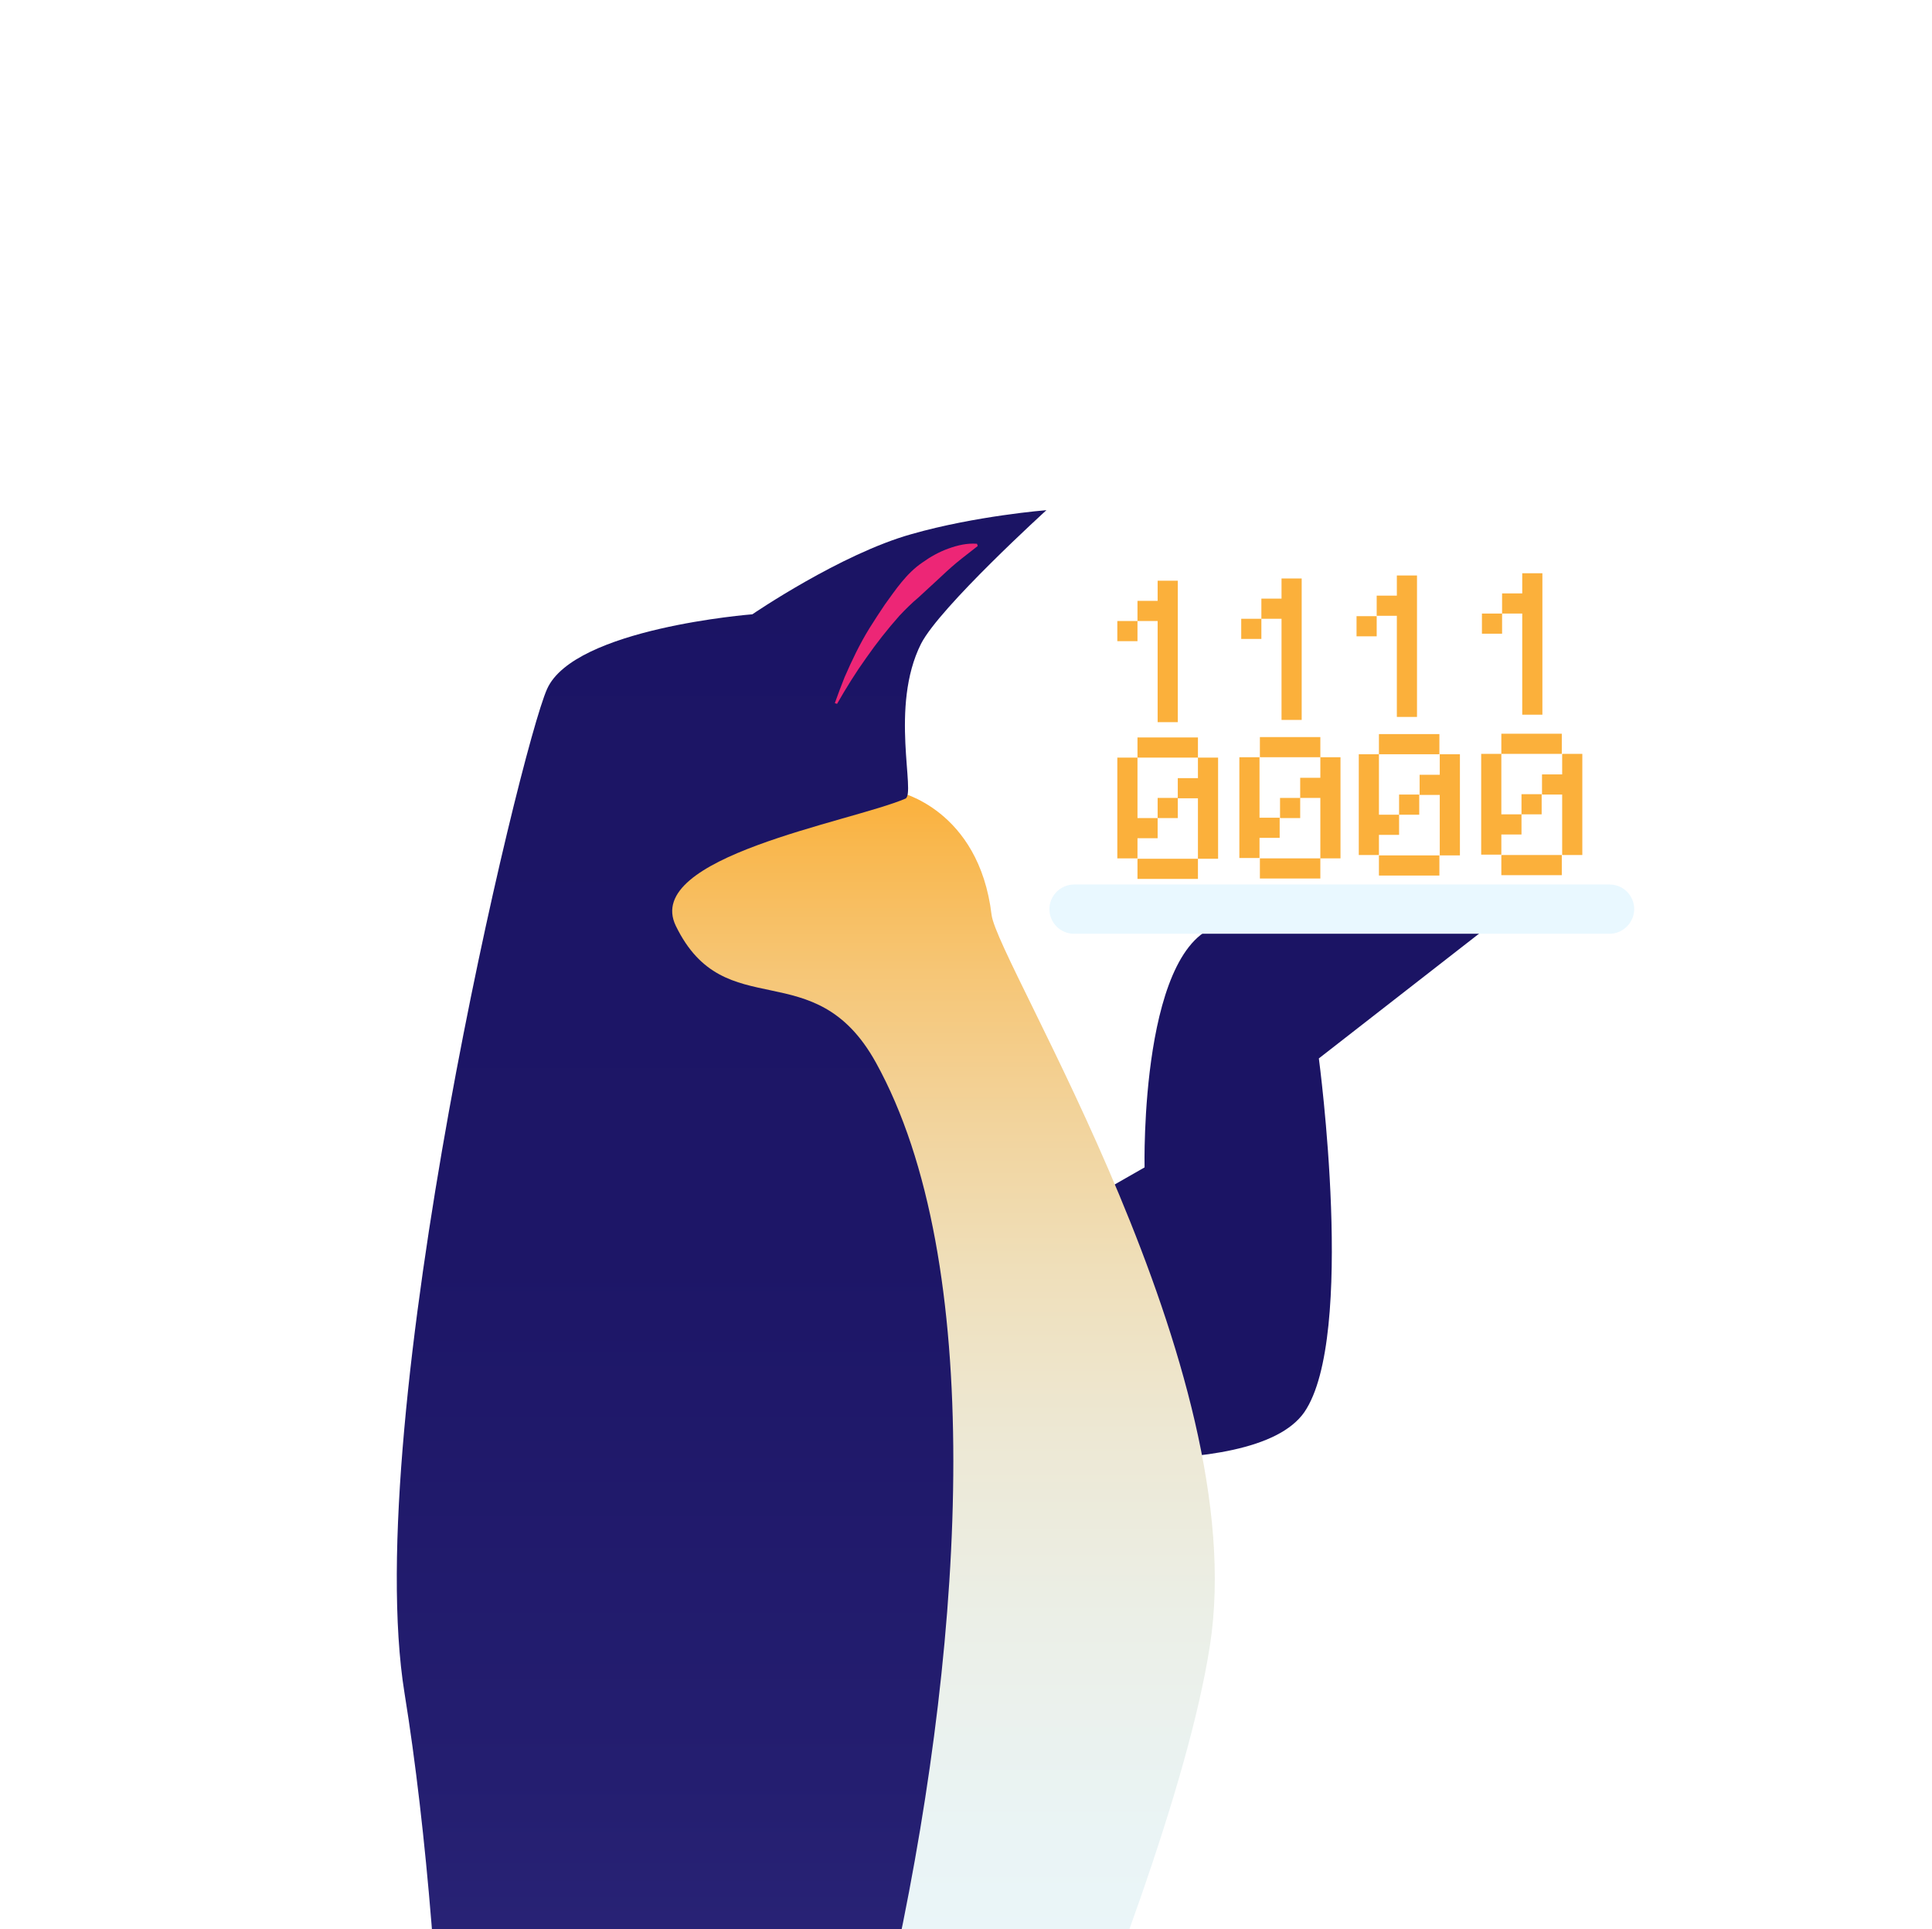 <?xml version="1.0" encoding="utf-8"?>
<!-- Generator: Adobe Illustrator 24.1.2, SVG Export Plug-In . SVG Version: 6.00 Build 0)  -->
<svg version="1.1" id="Ebene_1" xmlns="http://www.w3.org/2000/svg" xmlns:xlink="http://www.w3.org/1999/xlink" x="0px" y="0px"
	 viewBox="0 0 517.7 516.9" style="enable-background:new 0 0 517.7 516.9;" xml:space="preserve">
<style type="text/css">
	.st0{clip-path:url(#SVGID_2_);}
	.st1{fill:#FBB03B;}
	.st2{fill:#1B1464;}
	.st3{fill:url(#SVGID_3_);}
	.st4{fill:url(#SVGID_4_);}
	.st5{fill:#ED2676;}
	.st6{fill:#E9F8FF;}
</style>
<g>
	<defs>
		<rect id="SVGID_1_" width="517.7" height="517.7"/>
	</defs>
	<clipPath id="SVGID_2_">
		<use xlink:href="#SVGID_1_"  style="overflow:visible;"/>
	</clipPath>
	<g class="st0">
		<path class="st1" d="M299.4,203h5.4v16.2h5.4v5.4h-5.4v5.4h-5.4V203z M304.8,197.6H321v5.4h-16.2V197.6z M304.8,230.1H321v5.4
			h-16.2V230.1z M310.2,213.8h5.4v5.4h-5.4V213.8z M321,203h5.4v27.1H321v-16.2h-5.4v-5.4h5.4V203z"/>
		<path class="st1" d="M332.6,165.8h5.4v5.4h-5.4V165.8z M343.4,155h5.4v37.9h-5.4v-27.1H338v-5.4h5.4V155z"/>
		<g>
			<path class="st2" d="M306.7,312.8c0,0-1.4-62.4,21.8-65.2s76.4-4.1,76.4-4.1l-51.5,40.1c0,0,10,74.6-3.9,94.8
				c-14,20.1-83.8,10.1-83.8,10.1s-6.9-48.4,4.6-54.9C281.7,327.1,306.7,312.8,306.7,312.8z"/>
			
				<linearGradient id="SVGID_3_" gradientUnits="userSpaceOnUse" x1="263.399" y1="444.981" x2="321.221" y2="-33.399" gradientTransform="matrix(0.993 -0.12 0.12 0.993 -77.096 283.866)">
				<stop  offset="0" style="stop-color:#E9F8FF"/>
				<stop  offset="0.273" style="stop-color:#E9F7FD"/>
				<stop  offset="0.421" style="stop-color:#EAF4F5"/>
				<stop  offset="0.539" style="stop-color:#EBEFE7"/>
				<stop  offset="0.642" style="stop-color:#EDE8D4"/>
				<stop  offset="0.734" style="stop-color:#EFDFBA"/>
				<stop  offset="0.82" style="stop-color:#F2D39B"/>
				<stop  offset="0.899" style="stop-color:#F6C676"/>
				<stop  offset="0.972" style="stop-color:#F9B74D"/>
				<stop  offset="1" style="stop-color:#FBB03B"/>
			</linearGradient>
			<path class="st3" d="M240.8,212.2c0,0,21.5,4.6,24.9,32.9c1.6,13.1,70.1,121.7,58.5,195.9C312.7,515.1,235.6,675,235.6,675
				s18.3-18.6,41.3,2.2c23,20.8,8.4,16.4,8.4,16.4l-135.2-1.1l8.9-453.1L240.8,212.2z"/>
			<linearGradient id="SVGID_4_" gradientUnits="userSpaceOnUse" x1="162.452" y1="136.663" x2="162.452" y2="693.687">
				<stop  offset="0" style="stop-color:#1B1464"/>
				<stop  offset="0.358" style="stop-color:#1D1667"/>
				<stop  offset="0.609" style="stop-color:#241E70"/>
				<stop  offset="0.826" style="stop-color:#302B7F"/>
				<stop  offset="1" style="stop-color:#3E3B92"/>
			</linearGradient>
			<path class="st4" d="M201.6,164.6c0,0-47.7,3.7-55,20s-50.1,195.7-38.2,269.1s15.5,195.9,1.1,203.8s-64.8,23.2-64.8,23.2
				s80.4,21,124.2,9.6c43.7-11.4,124.8-299,65.8-405.6c-16.5-29.8-40.4-9.5-53.6-36.6c-9-18.5,46.7-27.8,61.5-34.1
				c2.9-1.2-4.3-24.6,4.2-41.5c5-9.8,33.6-35.8,33.6-35.8s-18.9,1.5-36.1,6.4C225.3,148.4,201.6,164.6,201.6,164.6z"/>
			<path class="st5" d="M223.7,188.4c0.8-2.3,1.7-4.6,2.6-6.9c1-2.3,2-4.5,3.1-6.7c1.1-2.2,2.3-4.4,3.6-6.5c1.3-2.1,2.7-4.2,4.1-6.3
				c2.9-4,5.8-8.4,10.1-11.3c2.1-1.5,4.4-2.8,6.9-3.7c2.5-0.9,5-1.5,7.7-1.3l0.2,0.6c-2,1.6-3.9,3-5.7,4.5c-1.8,1.5-3.5,3.1-5.1,4.6
				c-1.7,1.6-3.4,3.1-5.1,4.7c-1.8,1.5-3.5,3.2-5.1,4.9c-1.6,1.8-3.1,3.6-4.6,5.5c-1.5,1.9-2.9,3.8-4.3,5.8
				c-2.8,3.9-5.4,8.1-7.8,12.3L223.7,188.4z"/>
			<g>
				<path class="st6" d="M431.3,250.2H287.8c-3.7,0-6.6-3-6.6-6.6s3-6.6,6.6-6.6h143.5c3.7,0,6.6,3,6.6,6.6S434.9,250.2,431.3,250.2
					z"/>
			</g>
		</g>
		<path class="st1" d="M332.1,202.9h5.4v16.2h5.4v5.4h-5.4v5.4h-5.4V202.9z M337.6,197.5h16.2v5.4h-16.2V197.5z M337.6,230h16.2v5.4
			h-16.2V230z M343,213.8h5.4v5.4H343V213.8z M353.8,202.9h5.4V230h-5.4v-16.2h-5.4v-5.4h5.4V202.9z"/>
		<path class="st1" d="M364.1,202.1h5.4v16.2h5.4v5.4h-5.4v5.4h-5.4V202.1z M369.5,196.7h16.2v5.4h-16.2V196.7z M369.5,229.2h16.2
			v5.4h-16.2V229.2z M374.9,212.9h5.4v5.4h-5.4V212.9z M385.8,202.1h5.4v27.1h-5.4v-16.2h-5.4v-5.4h5.4V202.1z"/>
		<path class="st1" d="M396.9,202h5.4v16.2h5.4v5.4h-5.4v5.4h-5.4V202z M402.3,196.6h16.2v5.4h-16.2V196.6z M402.3,229.1h16.2v5.4
			h-16.2V229.1z M407.7,212.8h5.4v5.4h-5.4V212.8z M418.6,202h5.4v27.1h-5.4v-16.2h-5.4v-5.4h5.4V202z"/>
		<path class="st1" d="M363.5,165.1h5.4v5.4h-5.4V165.1z M374.3,154.2h5.4v37.9h-5.4v-27.1h-5.4v-5.4h5.4V154.2z"/>
		<path class="st1" d="M299.4,166.4h5.4v5.4h-5.4V166.4z M310.2,155.6h5.4v37.9h-5.4v-27.1h-5.4V161h5.4V155.6z"/>
		<path class="st1" d="M397.1,164.4h5.4v5.4h-5.4V164.4z M407.9,153.6h5.4v37.9h-5.4v-27.1h-5.4V159h5.4V153.6z"/>
	</g>
</g>
</svg>
